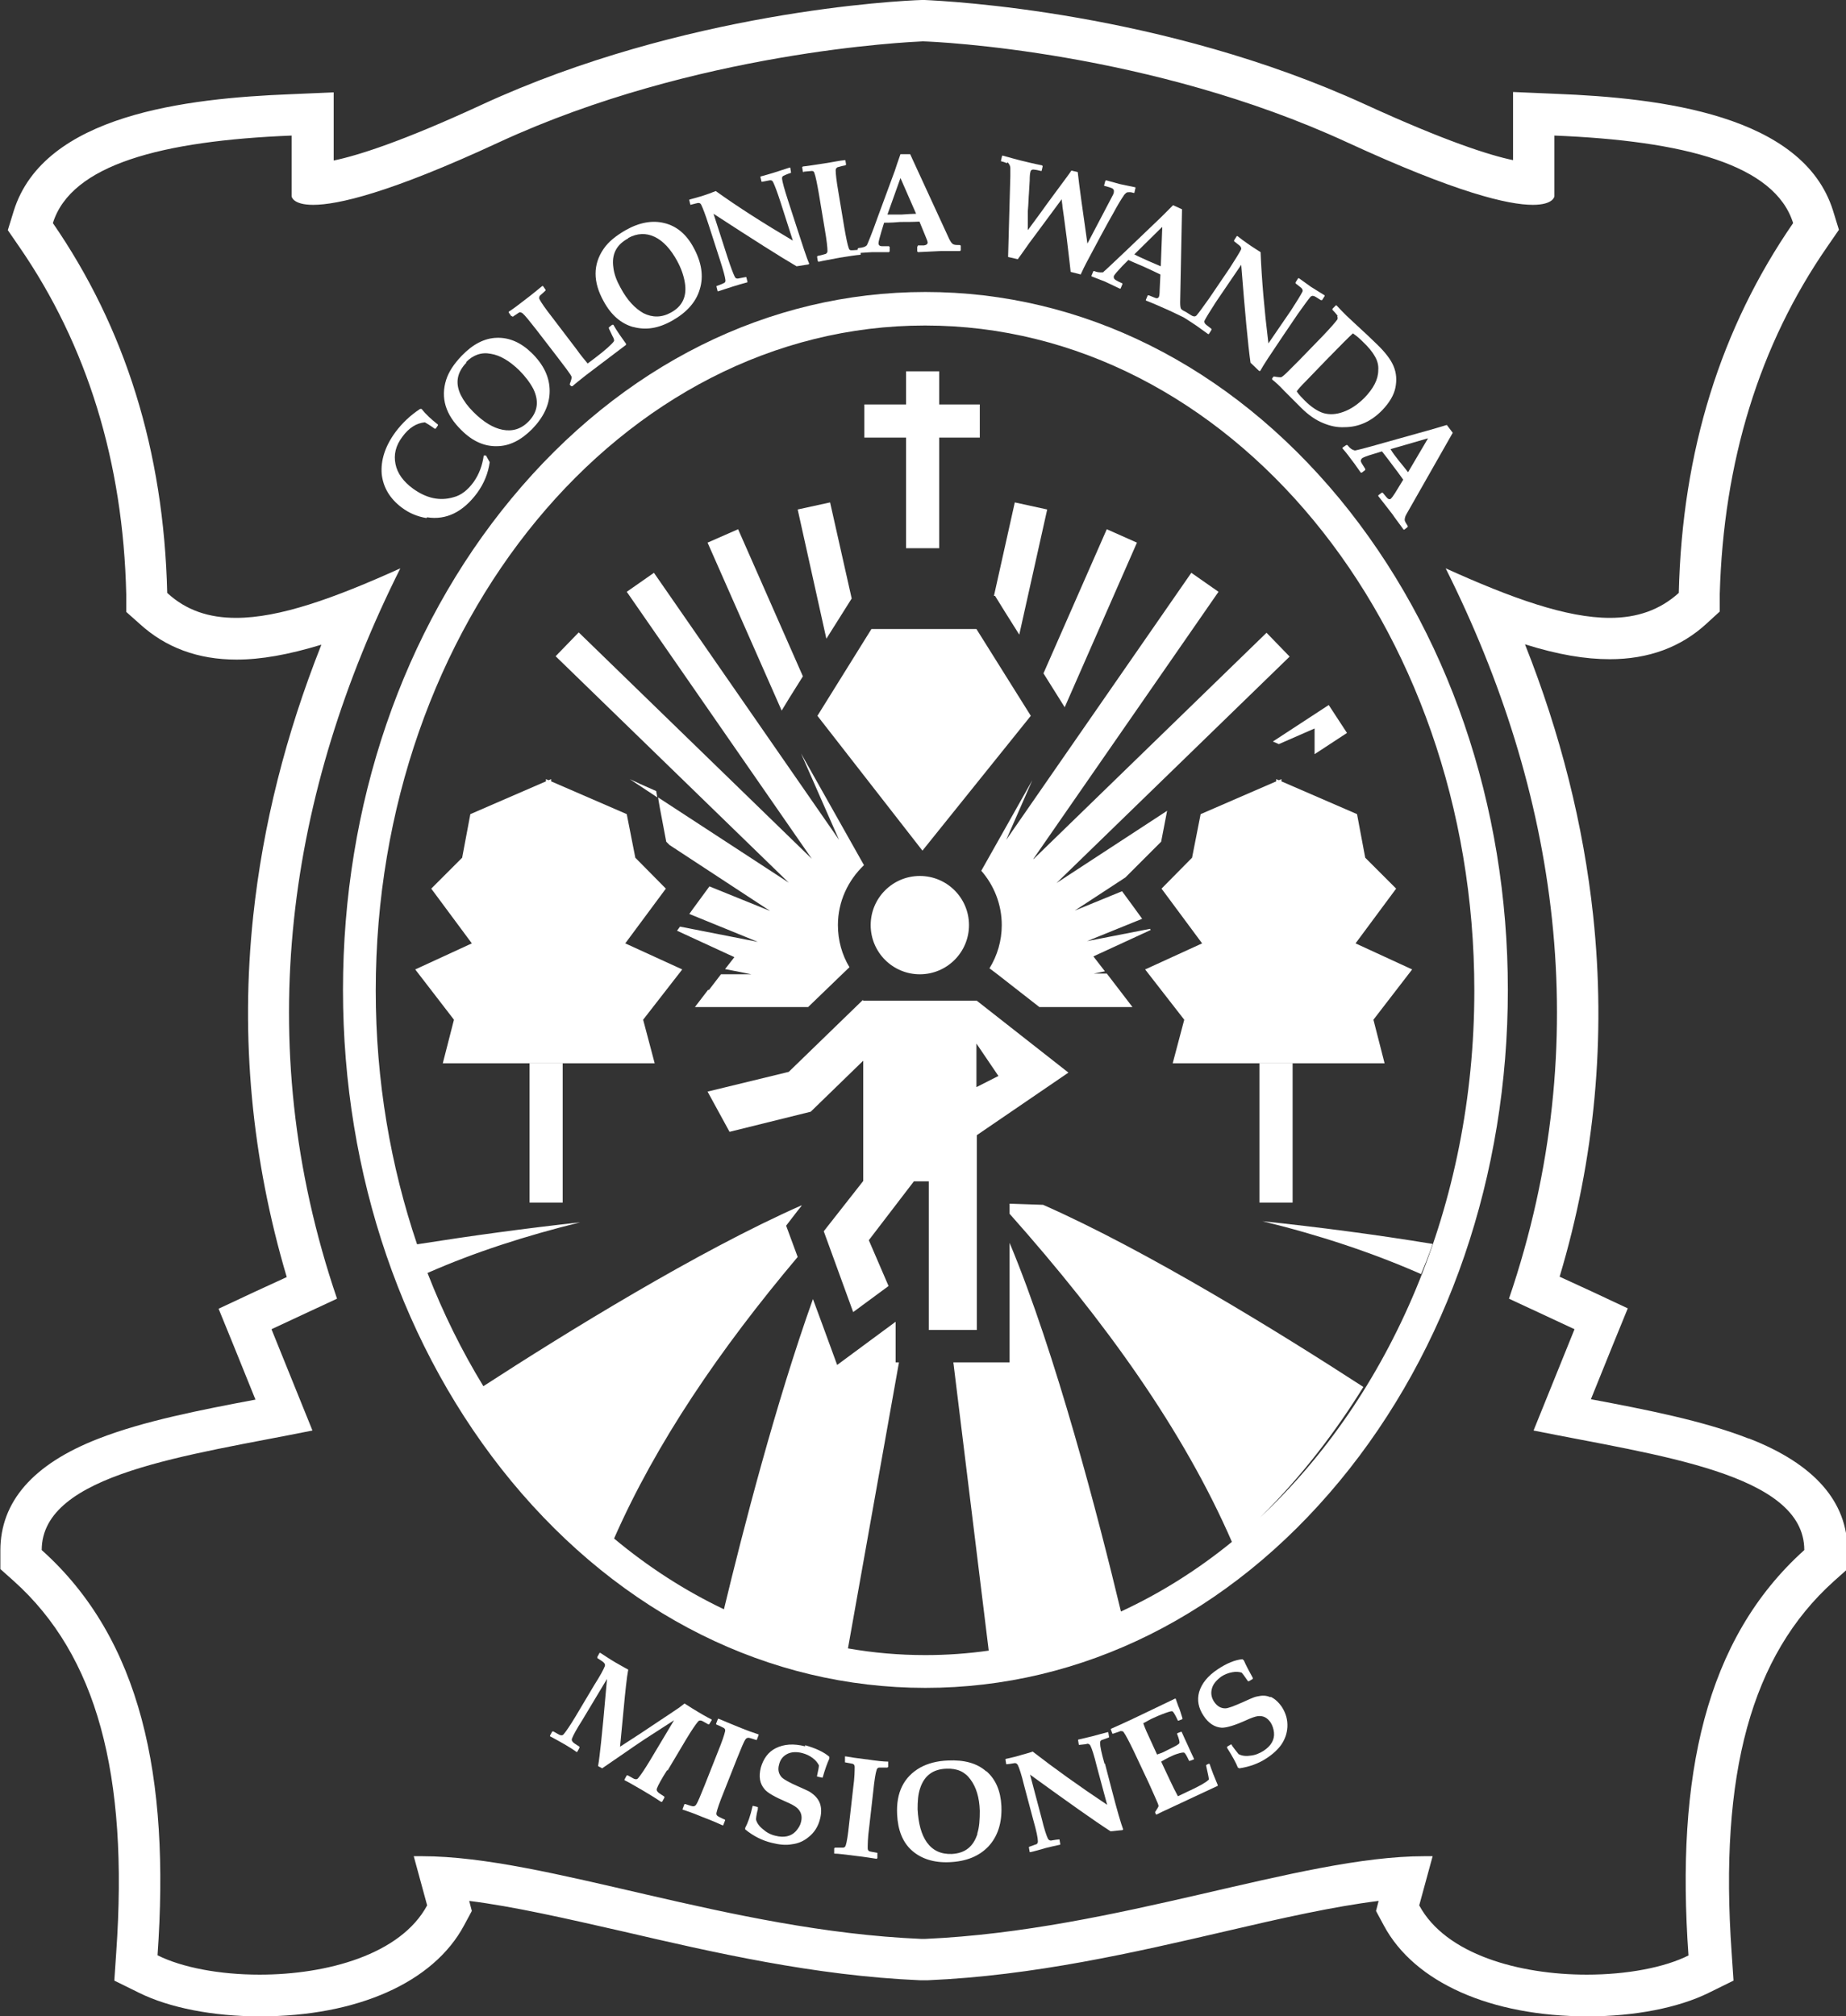 <?xml version="1.0" encoding="UTF-8"?><svg xmlns="http://www.w3.org/2000/svg" viewBox="0 0 49.57 54.13"><rect x="0" y="0" width="49.57" height="54.13" fill="#333333" stroke="none"/><defs><style>.d{fill:#fff;}</style></defs><g id="a"/><g id="b"><g id="c"><g><path class="d" d="M46.94,38.62c-1.2-.47-2.73-.77-4.22-1.05l.59-1.46,.4-.98-.96-.45-.87-.4c.95-3.17,1.25-6.43,.9-9.7-.26-2.42-.87-4.86-1.83-7.28,.89,.28,1.62,.4,2.28,.4,1.03,0,1.91-.32,2.6-.96l.35-.32v-.47c.1-3.55,1.06-6.69,2.89-9.33l.31-.45-.16-.52c-.81-2.57-4.63-3.02-7.43-3.13l-1.16-.05v1.83c-.63-.13-1.82-.51-3.98-1.5C31.21,.31,25.46,.03,24.83,0h-.08c-.64,.02-6.39,.31-11.81,2.81-2.16,1-3.35,1.37-3.98,1.5v-1.83l-1.16,.05c-2.8,.11-6.62,.55-7.43,3.13l-.16,.52,.31,.45c1.82,2.64,2.79,5.78,2.87,9.33v.47l.36,.32c.7,.64,1.57,.96,2.6,.96,.66,0,1.39-.13,2.28-.4-.96,2.42-1.57,4.85-1.83,7.28-.35,3.27-.04,6.53,.9,9.7l-.87,.4-.96,.45,.4,.98,.59,1.46c-1.49,.28-3.02,.58-4.22,1.05-1.75,.68-2.63,1.69-2.63,3v.5l.37,.33c2.21,1.99,3.08,5.16,2.74,9.98l-.05,.74,.67,.33c.81,.4,1.98,.63,3.24,.63,2.61,0,4.66-.91,5.48-2.44l.21-.39-.07-.27c1.2,.15,2.59,.47,4.13,.82,2.41,.56,5.14,1.19,7.97,1.31h.22c2.83-.12,5.56-.75,7.97-1.31,1.54-.36,2.92-.67,4.13-.82l-.07,.27,.21,.39c.82,1.53,2.87,2.44,5.48,2.44,1.25,0,2.43-.23,3.24-.63l.67-.33-.05-.74c-.34-4.82,.53-7.99,2.74-9.98l.37-.33v-.5c0-1.31-.89-2.32-2.63-3Zm-1.59,13.88c-.65,.33-1.67,.52-2.74,.52-1.81,0-3.79-.54-4.5-1.86l.36-1.32c-.07,0-.15,0-.22,0-3.35,0-8.23,1.99-13.4,2.22h-.12c-5.17-.22-10.05-2.22-13.4-2.22-.07,0-.15,0-.22,0l.36,1.32c-.71,1.32-2.69,1.86-4.5,1.86-1.07,0-2.08-.19-2.74-.52,.34-4.79-.44-8.49-3.11-10.88,0-2.06,3.95-2.54,7.27-3.21l-1.1-2.72,1.76-.82c-2.37-6.95-1.28-13.66,1.7-19.61-1.79,.81-3.25,1.33-4.41,1.33-.73,0-1.34-.2-1.85-.67-.09-3.83-1.14-7.13-3.07-9.93,.49-1.57,2.92-2.21,6.41-2.35v1.63s.02,.23,.58,.23c.65,0,2.04-.31,4.99-1.68,5.28-2.44,10.99-2.69,11.38-2.71h0c.39,.01,6.1,.27,11.39,2.71,2.95,1.36,4.33,1.68,4.99,1.68,.56,0,.58-.23,.58-.23v-1.63c3.49,.14,5.92,.78,6.41,2.35-1.93,2.8-2.98,6.1-3.07,9.93-.51,.46-1.12,.67-1.85,.67-1.16,0-2.62-.52-4.41-1.33,2.98,5.95,4.07,12.66,1.7,19.61l1.76,.82-1.1,2.72c3.32,.67,7.27,1.15,7.27,3.21-2.67,2.4-3.45,6.09-3.11,10.88Z"/><polygon class="d" points="24.33 14.72 25.22 14.72 25.22 11.75 26.31 11.75 26.31 10.86 25.22 10.86 25.22 9.97 24.33 9.97 24.33 10.86 23.21 10.86 23.21 11.75 24.33 11.75 24.33 14.72"/><polygon class="d" points="26.22 16.89 23.4 16.89 21.95 19.22 24.77 22.84 27.68 19.22 26.22 16.89"/><rect class="d" x="33.82" y="28.55" width=".89" height="3.74"/><rect class="d" x="14.22" y="28.55" width=".89" height="3.74"/><polygon class="d" points="26.98 16.42 27.37 17.04 28.12 13.68 27.25 13.49 26.69 16 26.72 16 26.98 16.42"/><polygon class="d" points="28.44 18.75 28.59 18.99 30.53 14.57 29.72 14.21 28.02 18.08 28.44 18.75"/><polygon class="d" points="34.34 19.98 35.3 19.56 35.3 20.25 36.17 19.68 35.68 18.93 34.18 19.91 34.34 19.98"/><polygon class="d" points="22.65 16.42 22.87 16.07 22.29 13.49 21.42 13.68 22.19 17.15 22.65 16.42"/><polygon class="d" points="21.19 18.75 21.56 18.16 19.82 14.21 19 14.57 20.99 19.08 21.19 18.75"/><polygon class="d" points="17.19 21.05 16.91 20.92 17.65 21.41 17.62 21.24 17.19 21.05"/><polygon class="d" points="34.41 20.92 34.34 20.95 34.27 20.92 34.27 20.98 32.24 21.86 32.01 23.03 31.19 23.86 32.28 25.33 30.75 26.03 31.8 27.38 31.49 28.55 34.27 28.55 34.41 28.55 37.18 28.55 36.88 27.38 37.92 26.03 36.4 25.33 37.49 23.86 36.66 23.03 36.44 21.86 34.41 20.98 34.41 20.92"/><polygon class="d" points="16.79 25.33 17.88 23.86 17.06 23.03 16.83 21.86 14.8 20.98 14.8 20.92 14.73 20.95 14.66 20.92 14.66 20.98 12.63 21.86 12.41 23.03 11.58 23.86 12.67 25.33 11.15 26.03 12.19 27.38 11.89 28.55 14.66 28.55 14.8 28.55 17.58 28.55 17.27 27.38 18.32 26.03 16.79 25.33"/><path class="d" d="M38.16,34.21c.21-.5,.31-.81,.31-.81-1.52-.25-3.05-.45-4.57-.61,1.52,.37,2.94,.84,4.26,1.42Z"/><path class="d" d="M19.02,26.57l-.36,.47h3.04l.86-.83,.25-.24c-.2-.33-.31-.72-.31-1.13,0-.63,.27-1.2,.7-1.61l-1.69-3,1.02,2.32-4.97-7.17-.73,.51,4.97,7.17-6.26-6.08-.62,.64,6.26,6.08-3.51-2.29,.05,.29,.17,.9,.09,.09,2.7,1.77-1.63-.66-.44,.6-.1,.14,1.84,.75-2.09-.41-.08,.11,.52,.24,1.02,.47-.25,.32,.71,.14h-.82l-.33,.43Z"/><path class="d" d="M27.75,23.06l4.97-7.17-.73-.51-4.97,7.17,.7-1.6-1.37,2.43c.34,.39,.55,.9,.55,1.46,0,.42-.12,.82-.33,1.16l.2,.15,1.14,.89h2.5l-.36-.47-.33-.43h-.35l.3-.06-.31-.4,1.02-.47,.52-.24-.02-.03-1.69,.33,1.48-.6-.21-.29-.33-.45-1.27,.52,1.36-.89,.33-.33,.63-.63,.16-.83-2.97,1.94,6.26-6.08-.62-.64-6.26,6.08Z"/><circle class="d" cx="24.7" cy="24.84" r="1.32"/><path class="d" d="M23.17,26.85l-1.99,1.93-2.18,.53,.59,1.08,2.18-.54,1.41-1.37v3.23l-1.06,1.35,.79,2.17,.95-.7-.53-1.23,1.21-1.58h.4v3.99h1.29v-5.23l2.46-1.68-2.46-1.93h-3.05Zm3.05,2.34v-1.17l.59,.87-.59,.3Z"/><path class="d" d="M11.47,13.89c.51,.08,.96-.14,1.34-.65,.19-.26,.3-.54,.34-.83l-.1-.18h-.06c-.04,.28-.13,.51-.27,.71-.16,.22-.34,.36-.54,.41-.37,.11-.73,.03-1.09-.23-.26-.19-.42-.41-.47-.66s0-.49,.19-.74c.17-.23,.37-.36,.6-.38,.05,.03,.14,.08,.26,.17h.03l.06-.09v-.02c-.18-.14-.33-.28-.44-.42h-.04c-.26,.17-.48,.38-.66,.62-.28,.38-.4,.76-.37,1.13,.04,.36,.22,.66,.54,.9,.2,.15,.42,.24,.66,.28Z"/><path class="d" d="M13.34,11.98c.34,0,.65-.16,.95-.46,.31-.32,.47-.66,.47-1.02,0-.37-.16-.71-.49-1.03-.29-.28-.6-.41-.93-.4-.33,.01-.64,.17-.94,.48-.21,.22-.35,.43-.42,.65-.15,.48-.02,.93,.41,1.35,.3,.3,.62,.44,.96,.43Zm-.83-2.25c.19-.2,.42-.28,.67-.23,.25,.04,.5,.19,.76,.44,.16,.16,.29,.33,.38,.5,.16,.33,.12,.62-.12,.87-.2,.21-.44,.28-.7,.23-.26-.05-.52-.21-.79-.48-.15-.15-.26-.3-.34-.46-.15-.32-.1-.6,.16-.87Z"/><path class="d" d="M13.76,8.51c.1-.07,.17-.11,.18-.12,.03-.01,.06,0,.09,.02,.07,.06,.19,.21,.37,.44l.57,.74,.25,.33c.08,.11,.13,.18,.13,.21,0,.02-.01,.08-.05,.18v.02l.04,.04h.03c.07-.06,.19-.16,.37-.3l1.07-.81v-.03c-.13-.18-.25-.35-.34-.51h-.03l-.09,.07v.03l.1,.21c.03,.05,.04,.09,.04,.11,0,.01,0,.02-.01,.03-.05,.07-.21,.22-.5,.44l-.2,.15c-.1-.12-.2-.24-.29-.37l-.67-.88c-.18-.23-.29-.39-.33-.47-.02-.03-.01-.06,0-.09,.01-.02,.07-.06,.16-.15v-.02l-.07-.1h-.02c-.1,.08-.25,.21-.45,.36-.19,.15-.34,.26-.45,.33v.02l.07,.1h.03Z"/><path class="d" d="M17.01,8.78c.33,.09,.67,.04,1.04-.17,.39-.22,.64-.5,.74-.84,.11-.35,.05-.73-.17-1.13-.19-.35-.45-.57-.78-.65-.32-.08-.67-.02-1.04,.19-.26,.15-.46,.31-.59,.5-.29,.42-.29,.89,0,1.41,.2,.37,.47,.6,.79,.69Zm-.14-2.39c.24-.13,.48-.14,.71-.03s.43,.33,.6,.64c.11,.2,.18,.4,.21,.59,.06,.36-.06,.63-.37,.8-.25,.14-.5,.14-.74,.02-.23-.13-.44-.35-.62-.69-.1-.18-.17-.36-.19-.54-.05-.35,.08-.61,.4-.78Z"/><path class="d" d="M18.54,5.5c.12-.03,.19-.05,.21-.05,.04,0,.06,.01,.08,.05,.04,.08,.11,.26,.2,.54l.3,.93c.09,.28,.14,.46,.15,.55,0,.04,0,.06-.04,.08-.02,.01-.08,.04-.2,.08v.02l.03,.12h.02c.13-.04,.27-.09,.4-.13,.12-.04,.24-.07,.38-.11v-.02l-.03-.12h-.02c-.12,.02-.19,.04-.21,.04-.04,0-.06-.01-.08-.05-.04-.08-.11-.26-.2-.54l-.37-1.15c1.06,.69,1.8,1.16,2.23,1.41,.07-.01,.18-.03,.32-.05l.02-.02c-.07-.15-.18-.5-.35-1.02l-.23-.71c-.09-.28-.14-.46-.15-.55,0-.04,0-.06,.04-.08,.02-.01,.08-.04,.2-.08v-.02l-.02-.12h-.02c-.12,.04-.25,.08-.4,.13-.12,.04-.24,.07-.38,.11v.02l.03,.12h.02c.12-.02,.19-.04,.21-.04,.04,0,.06,.01,.08,.05,.04,.08,.11,.26,.2,.54l.33,1.03c-.78-.46-1.47-.9-2.07-1.33-.1,.04-.23,.09-.39,.14-.1,.03-.21,.06-.32,.09v.02l.03,.12h.02Z"/><path class="d" d="M21.58,4.61c.13-.01,.2-.02,.22-.02,.04,0,.06,.02,.07,.06,.03,.08,.07,.27,.12,.56l.16,.96c.05,.29,.07,.48,.07,.57,0,.04-.02,.06-.05,.08-.02,0-.09,.03-.21,.05l-.02,.02,.02,.12,.02,.02c.12-.03,.31-.06,.56-.11,.25-.04,.44-.07,.57-.08v-.05c.17-.01,.28-.02,.32-.02,.07,0,.21,0,.44,0l.02-.02v-.12l-.02-.02c-.09,0-.16,0-.19,0-.06,0-.09-.03-.09-.08,0-.04,.03-.15,.08-.32l.07-.23c.19,0,.33-.01,.43-.02,.18,0,.35,0,.52-.01l.16,.39c.04,.09,.06,.15,.06,.17,0,.04-.03,.07-.1,.08h-.16l-.02,.04v.12l.02,.02c.19-.01,.41-.02,.63-.03,.06,0,.22,0,.5,0l.02-.02v-.12l-.02-.02c-.08,0-.14,0-.18-.02-.03-.01-.07-.06-.11-.14l-1.05-2.28h-.26c-.07,.2-.12,.34-.15,.44l-.45,1.22c-.17,.48-.28,.74-.3,.78-.03,.04-.1,.07-.23,.08l-.02,.02v.03c-.1,.01-.16,.01-.17,.01-.04,0-.06-.02-.07-.06-.03-.08-.07-.27-.12-.56l-.16-.96c-.05-.29-.07-.48-.07-.57,0-.04,.02-.06,.05-.08,.02,0,.09-.03,.21-.05l.02-.02-.02-.12h-.02c-.12,.01-.3,.05-.56,.09-.26,.04-.45,.07-.56,.08l-.02,.02,.02,.12,.02,.02Zm2.6,.17l.42,.96c-.1,0-.22,.01-.38,.02-.16,0-.29,0-.39,0l.35-.98Z"/><path class="d" d="M27.06,4.36s.07,.07,.07,.15c0,.03,0,.11,0,.22l-.06,2.17,.26,.06,.13-.18c.13-.19,.24-.34,.31-.43l.74-1c0,.07,.02,.14,.02,.2l.04,.28c.05,.35,.1,.76,.15,1.2l.03,.27,.27,.07c.03-.07,.1-.22,.23-.46l.31-.58c.14-.26,.25-.46,.32-.58,.14-.26,.24-.42,.29-.49,.02-.04,.05-.06,.07-.08,.02-.02,.06-.02,.1-.02,0,0,.04,0,.1,.02h.02l.03-.13v-.02l-.43-.09s-.15-.04-.36-.1l-.02,.02-.03,.11v.02c.12,.03,.18,.05,.2,.06,.05,.02,.07,.06,.06,.11,0,.03-.03,.09-.08,.18l-.63,1.2c-.13-.91-.22-1.55-.26-1.92l-.17-.04c-.04,.06-.09,.13-.15,.21l-.34,.46c-.14,.19-.25,.34-.32,.44l-.36,.49v-.51c.02-.22,.02-.38,.03-.48l.02-.34c0-.13,.01-.21,.02-.23,0-.03,.02-.05,.04-.06,.02-.01,.05-.01,.1,0,.01,0,.06,.01,.14,.03h.02l.03-.13-.02-.02c-.25-.05-.44-.1-.57-.13-.11-.03-.27-.07-.48-.13h-.02l-.03,.13v.02c.09,.02,.13,.04,.15,.05Z"/><path class="d" d="M29.63,7.31s-.13,.02-.24-.03h-.03l-.05,.12v.02c.2,.08,.31,.12,.36,.14,.06,.03,.19,.09,.4,.19h.02l.05-.12v-.02c-.09-.04-.15-.07-.18-.09-.05-.03-.06-.07-.05-.11,.02-.04,.09-.12,.22-.26l.17-.17c.17,.08,.3,.13,.39,.17,.16,.07,.32,.15,.47,.22l-.02,.42c0,.1-.01,.16-.02,.18-.02,.04-.06,.05-.12,.02l-.15-.06h-.03l-.05,.12v.02c.19,.07,.38,.16,.59,.25,.05,.02,.19,.09,.42,.2,.12,.07,.23,.15,.34,.22,.1,.07,.21,.15,.32,.23h.02l.07-.11v-.03c-.1-.08-.16-.12-.17-.14-.02-.03-.03-.06-.01-.09,.04-.08,.14-.24,.3-.49l.68-1c.1,1.26,.18,2.14,.25,2.63,.05,.05,.13,.12,.23,.22h.03c.08-.15,.28-.45,.59-.91l.42-.62c.17-.24,.28-.39,.34-.46,.03-.03,.06-.03,.09-.02,.02,0,.08,.04,.19,.11h.03l.07-.11v-.02c-.11-.07-.23-.14-.37-.23-.1-.07-.21-.15-.32-.23h-.02l-.07,.11v.03c.1,.08,.16,.12,.17,.14,.02,.03,.03,.06,.01,.09-.04,.08-.14,.24-.3,.49l-.61,.89c-.11-.9-.18-1.71-.21-2.45-.09-.06-.21-.13-.35-.23-.09-.06-.18-.13-.27-.2h-.02l-.07,.11v.03c.1,.08,.16,.12,.17,.14,.02,.03,.03,.06,.01,.09-.04,.08-.14,.24-.3,.49l-.55,.81c-.17,.24-.28,.39-.34,.46-.03,.03-.06,.03-.09,.02-.02,0-.08-.04-.19-.11h0c-.06-.03-.1-.05-.13-.08-.02-.02-.03-.08-.03-.18l.05-2.5-.24-.11c-.14,.14-.25,.25-.32,.32l-.94,.9c-.37,.35-.57,.54-.61,.57Zm1.58-1.21l-.04,1.05c-.09-.04-.21-.09-.35-.15-.15-.07-.27-.12-.36-.17l.74-.73Z"/><path class="d" d="M35.91,8.49s.02,.06,0,.09c-.05,.07-.18,.22-.38,.43l-.65,.67-.29,.29c-.1,.1-.16,.15-.19,.16-.02,0-.08,0-.18-.02h-.02l-.04,.05v.03c.09,.07,.2,.17,.32,.3l.46,.46c.19,.19,.39,.33,.59,.41,.19,.08,.38,.12,.57,.11,.39,0,.73-.16,1.02-.46,.19-.2,.31-.4,.35-.6,.04-.2,.03-.39-.05-.58-.07-.17-.22-.37-.45-.59-.08-.08-.17-.16-.25-.24-.17-.16-.36-.33-.57-.53-.08-.08-.17-.17-.26-.27h-.02l-.09,.09v.03c.09,.09,.13,.15,.14,.16Zm.43,.47c.09,.06,.17,.13,.25,.21,.16,.15,.27,.29,.33,.4,.07,.12,.1,.24,.09,.37,0,.25-.13,.49-.37,.74-.18,.18-.37,.31-.57,.38-.19,.07-.37,.08-.54,.03-.15-.05-.32-.16-.49-.33-.08-.08-.16-.16-.22-.25,.03-.05,.11-.14,.24-.27l.56-.58c.37-.38,.61-.62,.71-.71Z"/><path class="d" d="M36.38,12.09c-.05,0-.12-.04-.2-.14h-.03l-.1,.07v.02c.13,.15,.2,.25,.23,.29,.04,.05,.13,.17,.26,.36h.03l.09-.07v-.03c-.05-.08-.08-.13-.1-.16-.03-.05-.02-.09,.01-.12,.03-.03,.14-.07,.31-.12l.23-.07c.12,.15,.2,.26,.26,.34,.11,.14,.21,.28,.31,.42l-.22,.36c-.05,.08-.09,.13-.11,.15-.04,.03-.08,.01-.12-.04l-.1-.12h-.03l-.09,.07v.02c.12,.15,.25,.32,.39,.5,.03,.05,.13,.18,.29,.4h.02l.09-.07v-.03c-.04-.06-.07-.11-.08-.15,0-.03,0-.09,.05-.17l1.24-2.18-.16-.21c-.19,.06-.34,.1-.44,.13l-1.25,.35c-.49,.14-.76,.21-.81,.21Zm1.96-.31l-.53,.9c-.06-.08-.14-.18-.24-.3-.1-.13-.18-.23-.23-.32l1-.29Z"/><path class="d" d="M24.85,7.84c-4.21,0-8.16,1.97-11.12,5.55-2.92,3.53-4.52,8.22-4.52,13.19s1.61,9.66,4.52,13.19c2.96,3.58,6.91,5.55,11.12,5.55s8.16-1.97,11.12-5.55c2.92-3.53,4.52-8.22,4.52-13.19s-1.61-9.66-4.52-13.19c-2.96-3.58-6.91-5.55-11.12-5.55Zm8.99,32.9c1.15-1.13,2.07-2.37,2.77-3.5-2.22-1.44-5.81-3.66-8.6-4.89-.3-.01-.6-.02-.9-.03v.27c2.57,2.89,4.67,5.82,5.97,8.81-.92,.75-1.92,1.38-2.98,1.87-.6-2.5-1.74-6.91-2.99-9.9v3.21h-1.51l.95,7.74c-.56,.08-1.13,.12-1.7,.12-.71,0-1.4-.06-2.08-.18l1.37-7.68h-.09v-1.09l-.61,.45-.96,.71-.41-1.12-.24-.65c-1,2.8-1.88,6.21-2.39,8.33-1.05-.5-2.04-1.14-2.95-1.9,1.13-2.57,2.84-5.08,4.93-7.56l-.14-.38-.17-.46,.3-.39,.12-.15h-.02c-2.76,1.22-6.31,3.41-8.53,4.85-.58-.95-1.08-1.96-1.5-3.04,1.27-.56,2.64-1,4.1-1.36-1.46,.16-2.92,.36-4.38,.59-.71-2.1-1.11-4.39-1.11-6.81,0-9.86,6.6-17.86,14.75-17.86s14.75,7.99,14.75,17.86c0,5.76-2.26,10.88-5.76,14.15Z"/><path class="d" d="M17.92,47.55l.5-.84c.15-.25,.26-.41,.32-.48,.02-.03,.05-.04,.09-.03,.02,0,.08,.04,.19,.1h.02l.07-.11v-.02c-.12-.06-.28-.15-.49-.28-.04-.02-.12-.08-.24-.15-.11,.09-.21,.16-.32,.23l-.87,.58-.54,.35,.13-1.36,.03-.28c.02-.18,.04-.33,.06-.43-.1-.05-.21-.12-.34-.19-.17-.1-.3-.19-.41-.26h-.02l-.06,.11v.03c.11,.07,.17,.11,.18,.13,.03,.03,.03,.06,.02,.09-.03,.08-.12,.25-.28,.5l-.5,.84c-.15,.25-.26,.41-.32,.48-.02,.03-.05,.04-.09,.03-.02,0-.08-.04-.19-.1h-.03l-.06,.11v.02c.13,.07,.26,.14,.38,.21,.1,.06,.22,.13,.33,.21h.02l.06-.11v-.03c-.11-.07-.17-.11-.18-.13-.03-.03-.03-.06-.02-.09,.03-.08,.12-.25,.28-.5l.66-1.1-.1,1.11-.06,.6c-.03,.26-.05,.47-.08,.63l.11,.06,.67-.46c.27-.19,.43-.29,.47-.32l.79-.51-.64,1.07c-.15,.25-.26,.41-.32,.48-.02,.03-.05,.04-.09,.03-.02,0-.08-.04-.19-.1h-.03l-.06,.11v.02c.11,.05,.27,.15,.5,.28,.22,.13,.38,.23,.48,.3h.03l.06-.11v-.03c-.11-.07-.17-.11-.18-.13-.03-.03-.03-.06-.02-.09,.03-.08,.12-.25,.28-.5Z"/><path class="d" d="M20.3,46.72h.02l.05-.13v-.02c-.12-.04-.3-.1-.54-.2-.24-.1-.42-.17-.53-.22h-.02l-.05,.13v.02c.12,.05,.19,.09,.21,.1,.03,.02,.04,.05,.03,.09-.02,.09-.08,.27-.19,.54l-.36,.91c-.11,.27-.18,.45-.23,.52-.02,.03-.05,.04-.08,.04-.02,0-.09-.02-.21-.06h-.02l-.05,.13v.02c.13,.04,.3,.1,.54,.2,.24,.09,.42,.17,.53,.22h.02l.05-.13v-.02c-.12-.05-.19-.09-.2-.1-.03-.02-.04-.05-.03-.09,.02-.09,.08-.27,.19-.54l.36-.91c.11-.27,.18-.45,.23-.52,.02-.03,.05-.04,.08-.04,.02,0,.09,.02,.21,.06Z"/><path class="d" d="M21.62,46.89c-.31-.08-.57-.06-.79,.05-.2,.1-.33,.28-.4,.52-.06,.24-.03,.43,.1,.58,.08,.1,.28,.21,.58,.34,.14,.06,.23,.11,.29,.16,.11,.1,.15,.22,.11,.38-.02,.09-.07,.17-.14,.25-.13,.14-.32,.18-.55,.12-.13-.03-.24-.09-.34-.18-.1-.08-.16-.17-.18-.26,.01-.11,.03-.2,.05-.27v-.06l-.12-.03h-.02c-.06,.27-.13,.46-.2,.59v.04c.22,.18,.46,.3,.71,.36,.2,.05,.38,.07,.54,.04,.18-.02,.33-.09,.46-.2,.15-.12,.25-.28,.3-.48,.04-.15,.04-.29,0-.41-.04-.11-.11-.2-.22-.28-.05-.04-.11-.07-.18-.1-.11-.05-.18-.08-.2-.09-.23-.1-.37-.18-.43-.24-.08-.09-.11-.2-.07-.34,.03-.13,.1-.22,.21-.28,.11-.06,.25-.07,.41-.03,.11,.03,.2,.07,.29,.14,.08,.06,.13,.13,.16,.19,0,.05-.02,.14-.05,.28v.02l.13,.03h.02c.06-.21,.12-.38,.18-.51v-.05c-.15-.13-.37-.23-.65-.31Z"/><path class="d" d="M23.27,47.24c-.26-.03-.45-.06-.56-.08h-.02v.16c.13,.02,.2,.04,.21,.04,.03,.01,.05,.04,.05,.08,0,.09,0,.28-.04,.57l-.11,.97c-.03,.29-.06,.48-.09,.57-.01,.03-.03,.06-.07,.06-.02,0-.09,0-.22,0l-.02,.02v.14c.12,0,.31,.03,.57,.06,.26,.03,.44,.06,.57,.08l.02-.02v-.14c-.13-.02-.2-.04-.21-.04-.03-.01-.05-.04-.05-.08,0-.09,0-.28,.04-.57l.11-.97c.03-.29,.06-.48,.09-.57,.01-.03,.03-.06,.07-.06,.02,0,.09,0,.22,0l.02-.02v-.14c-.12,0-.31-.02-.57-.06Z"/><path class="d" d="M26.48,47.56c-.25-.22-.59-.31-1.02-.29-.3,.01-.55,.08-.75,.19-.44,.25-.65,.67-.62,1.26,.02,.42,.15,.75,.4,.97s.59,.33,1.01,.31c.45-.02,.79-.16,1.04-.42,.25-.27,.37-.63,.35-1.09-.02-.4-.15-.71-.4-.93Zm-.23,1.67c-.11,.35-.33,.53-.69,.55-.29,.01-.51-.09-.67-.31-.15-.21-.23-.51-.25-.89,0-.21,.01-.4,.07-.57,.11-.33,.34-.51,.71-.52,.28-.01,.49,.08,.64,.29,.15,.2,.24,.48,.25,.84,0,.23-.01,.44-.07,.62Z"/><path class="d" d="M29.66,47.36c-.08-.28-.12-.47-.12-.56,0-.04,.01-.06,.04-.08,.02,0,.08-.03,.2-.07v-.02l-.02-.12h-.02c-.12,.03-.26,.07-.41,.11-.12,.03-.25,.06-.38,.09v.02l.02,.12h.02c.12-.01,.19-.02,.21-.03,.04,0,.06,.02,.08,.05,.04,.08,.1,.26,.17,.55l.28,1.04c-.75-.5-1.42-.98-2-1.43-.1,.04-.24,.07-.4,.12-.1,.03-.21,.05-.33,.08v.02l.02,.12h.02c.12-.01,.19-.03,.21-.03,.04,0,.06,.02,.08,.05,.04,.08,.1,.26,.17,.55l.25,.94c.08,.28,.12,.47,.12,.56,0,.04-.01,.06-.04,.08-.02,0-.08,.03-.2,.07v.02l.02,.12h.02c.14-.03,.27-.07,.41-.11,.12-.03,.25-.06,.39-.09v-.02l-.02-.12h-.02c-.12,.01-.19,.03-.21,.03-.04,0-.06-.02-.08-.05-.04-.08-.1-.26-.17-.55l-.31-1.17c1.02,.74,1.74,1.25,2.16,1.52,.07,0,.18-.02,.32-.03l.02-.02c-.06-.16-.16-.5-.3-1.04l-.19-.73Z"/><path class="d" d="M32.49,47.34l-.1,.05v.03l.05,.23c.01,.06,.02,.09,.02,.12,0,.01,0,.02-.02,.03-.06,.06-.25,.17-.58,.32l-.23,.11c-.07-.13-.14-.27-.21-.42l-.24-.51c.07-.04,.14-.08,.22-.12,.08-.04,.15-.07,.22-.09,.09-.03,.16-.04,.18-.03,.03,.02,.07,.09,.13,.22h.02l.11-.04v-.02c-.06-.13-.12-.25-.17-.37-.05-.1-.1-.22-.16-.35h-.02l-.1,.04v.02c.05,.13,.07,.21,.06,.24,0,.02-.06,.06-.16,.11l-.22,.11c-.05,.03-.13,.06-.22,.09l-.16-.35c-.1-.21-.17-.37-.21-.49,.1-.05,.19-.11,.29-.15,.08-.04,.18-.08,.29-.12,.11-.04,.18-.06,.2-.05,.03,.01,.08,.1,.15,.25h.02l.1-.04v-.03l-.05-.16s-.03-.1-.06-.16l-.07-.2h-.02c-.58,.28-.98,.47-1.19,.57-.24,.11-.41,.19-.53,.24v.02l.04,.11h.02c.12-.04,.18-.06,.2-.07,.04,0,.07,0,.09,.04,.05,.07,.14,.24,.27,.51l.4,.85,.17,.38c.06,.13,.09,.21,.09,.23,0,.02-.03,.07-.09,.16v.02l.02,.05h.02c.08-.04,.22-.11,.42-.2l1.22-.57v-.02c-.09-.21-.16-.39-.22-.57h-.03Z"/><path class="d" d="M34.11,45.57c-.11-.05-.22-.05-.35-.02-.06,.01-.13,.04-.2,.07-.11,.05-.18,.08-.2,.09-.23,.1-.38,.16-.46,.16-.12,0-.22-.06-.3-.18-.07-.11-.09-.22-.06-.34,.03-.13,.12-.23,.25-.33,.09-.06,.19-.1,.3-.12,.1-.02,.18-.01,.25,.01,.03,.03,.09,.11,.17,.23h.03l.1-.06v-.03c-.1-.18-.18-.33-.24-.47l-.04-.03c-.2,.02-.42,.11-.66,.27-.27,.18-.43,.38-.5,.61-.06,.22-.02,.43,.12,.64,.13,.2,.3,.31,.49,.32,.13,0,.34-.06,.65-.2,.13-.06,.24-.1,.31-.11,.15-.02,.26,.04,.35,.17,.05,.08,.08,.17,.09,.27,.02,.19-.08,.36-.28,.49-.11,.07-.23,.12-.36,.13-.13,.02-.23,0-.31-.04-.07-.09-.13-.16-.17-.22l-.02-.04h-.02l-.1,.06v.03c.14,.22,.24,.4,.29,.53l.04,.02c.27-.04,.52-.13,.73-.27,.17-.11,.31-.24,.4-.37,.1-.15,.15-.3,.16-.47,.01-.19-.04-.37-.15-.54-.09-.13-.19-.22-.3-.27Z"/></g></g></g></svg>